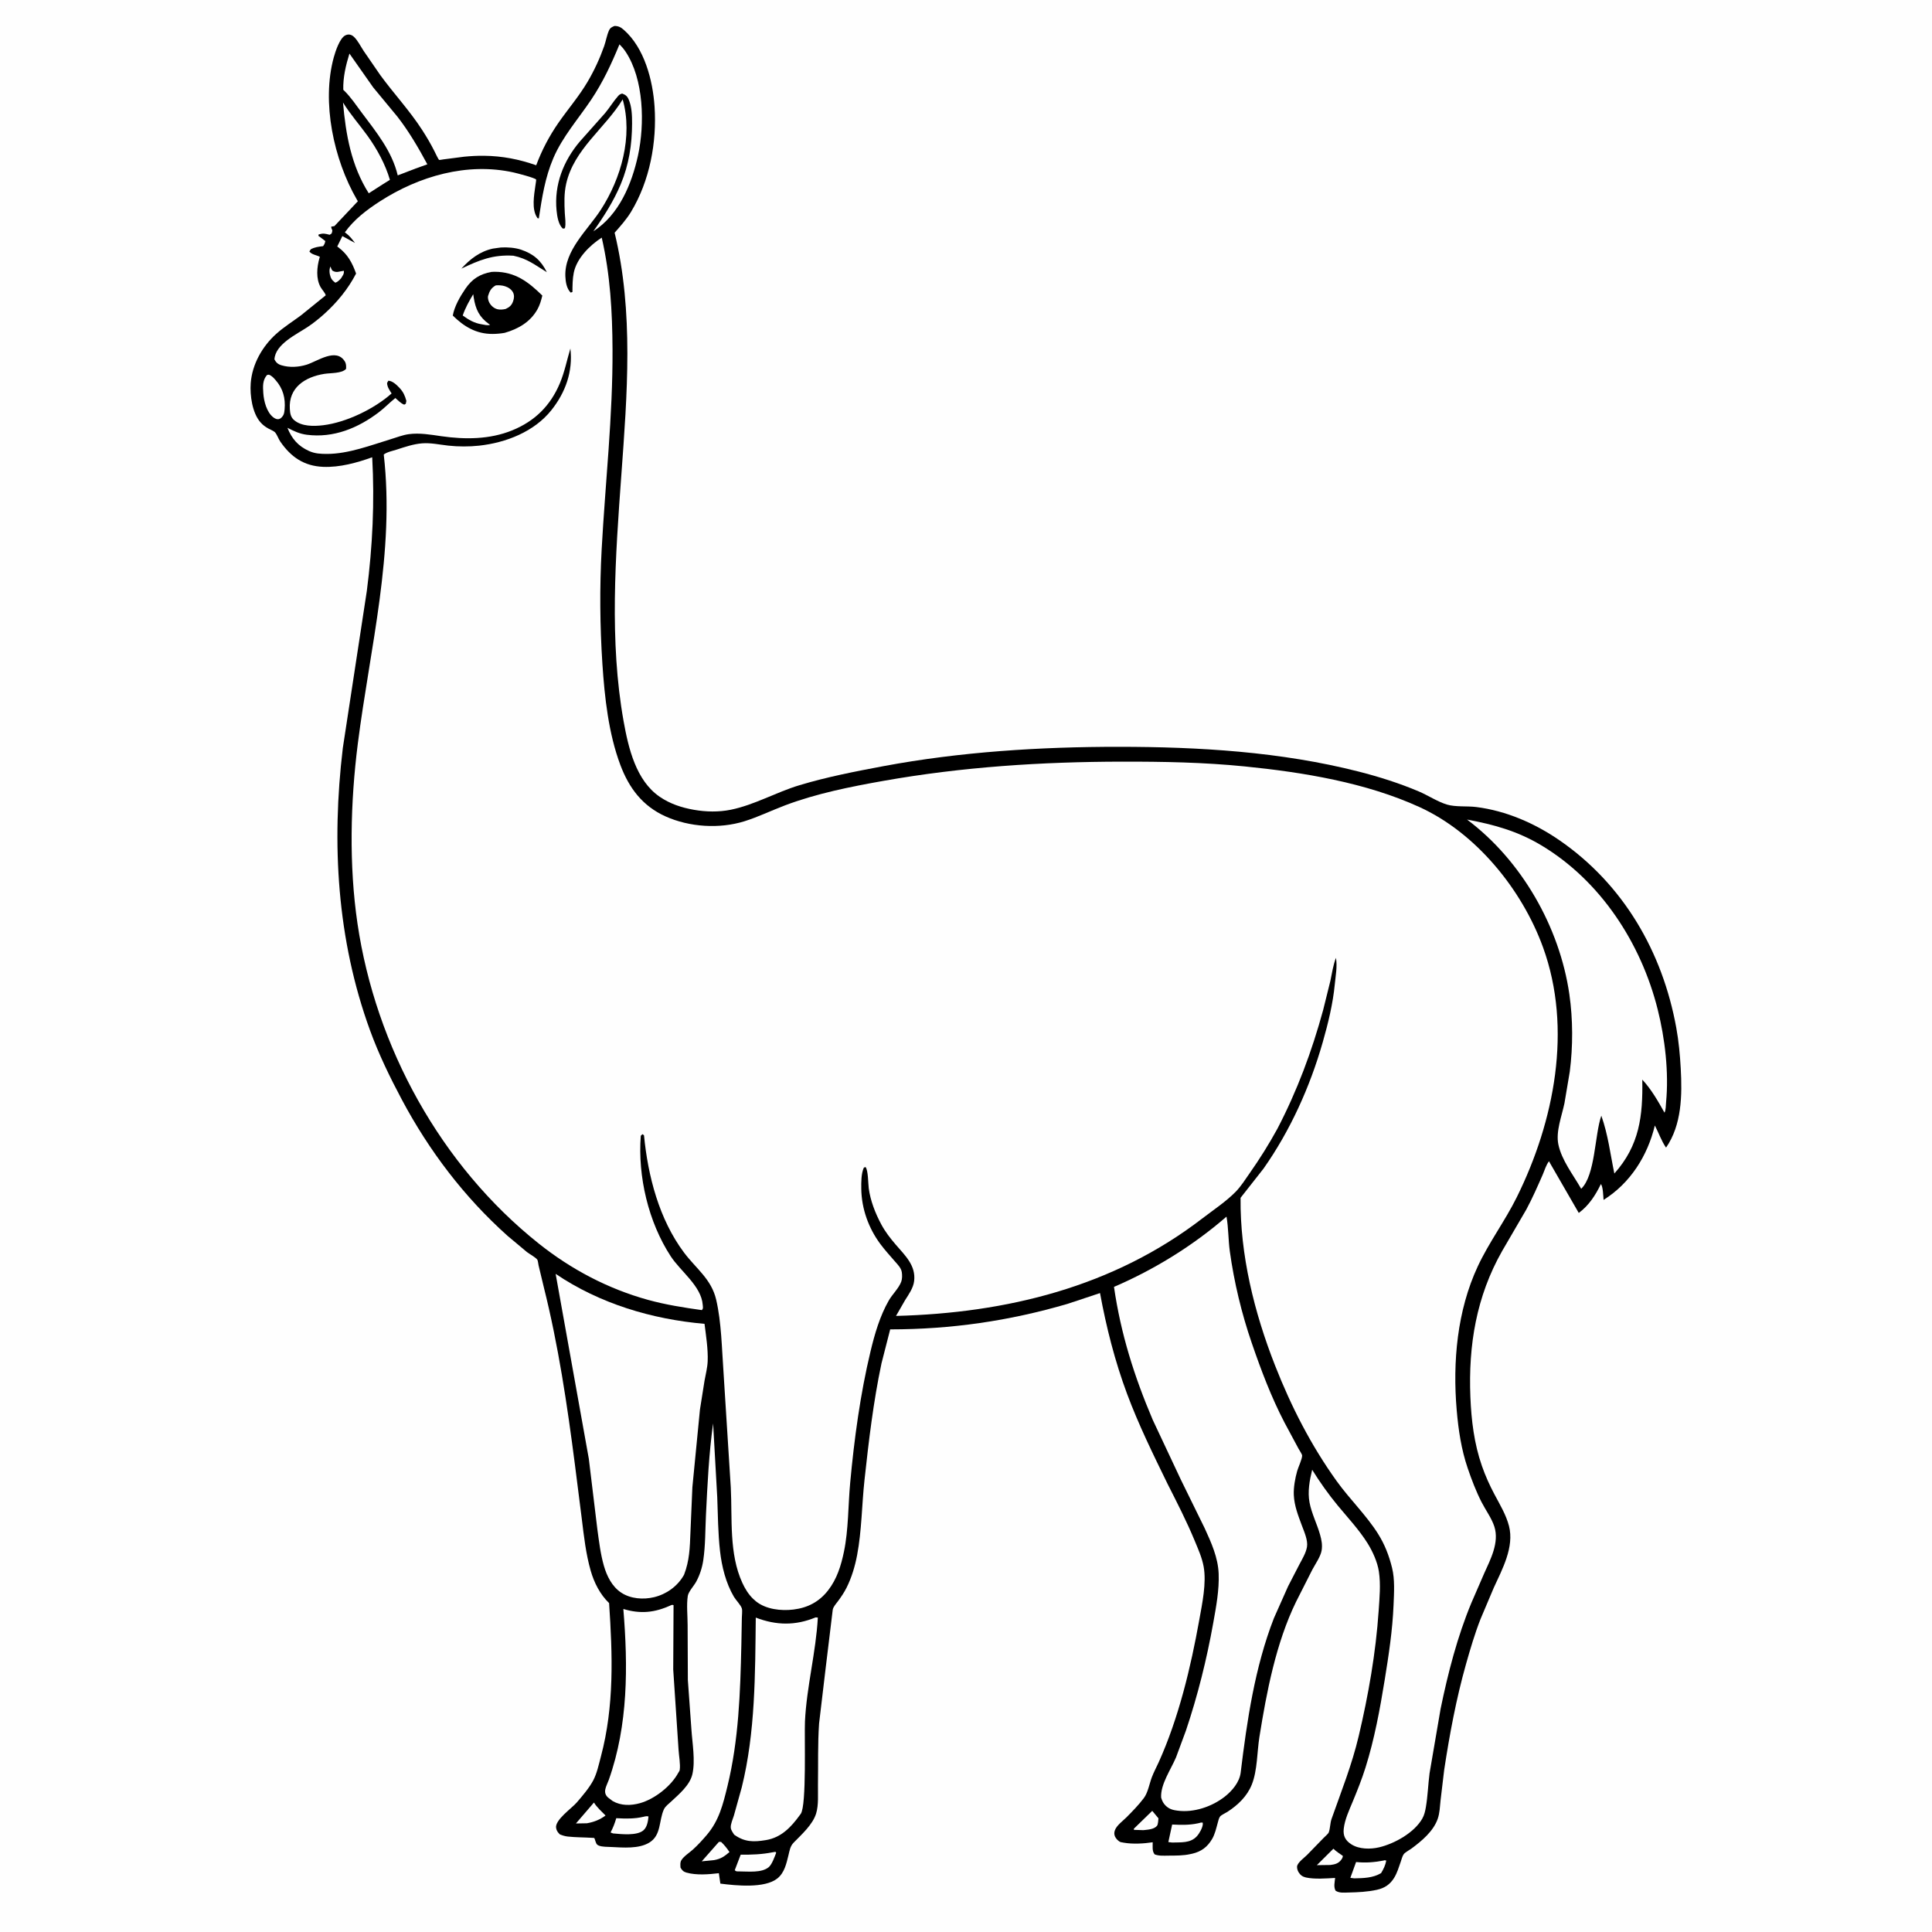 <svg version="1.1" xmlns="http://www.w3.org/2000/svg" style="display: block;" viewBox="0 0 2048 2048" width="1024" height="1024">
<path transform="translate(0,0)" fill="rgb(254,254,254)" d="M -0 -0 L 2048 0 L 2048 2048 L -0 2048 L -0 -0 z"/>
<path transform="translate(0,0)" fill="rgb(0,0,0)" d="M 651.441 27.5 C 655.705 27.566 658.165 28.916 661.308 31.678 C 683.091 50.813 691.988 85.012 693.853 112.894 C 696.392 150.843 688.766 191.77 668.907 224.594 C 664.109 232.525 657.634 239.76 651.528 246.699 C 671.889 330.879 664.826 418.331 658.627 503.781 C 652.406 589.518 645.799 679.662 661.081 764.727 C 666.139 792.884 674.125 827.412 699.351 844.634 C 710.328 852.129 722.505 856.115 735.5 858.406 C 748.394 860.68 761.858 860.959 774.739 858.338 C 799.611 853.278 822.875 839.774 847.304 832.403 C 876.293 823.657 906.749 817.72 936.474 812.158 C 1018.04 796.896 1103.1 791.616 1185.96 791.65 C 1270.93 791.685 1357.64 796.852 1440.27 817.911 C 1461.84 823.408 1483.5 830.265 1504 838.963 C 1513.54 843.011 1524 849.896 1533.68 852.828 C 1542.9 855.62 1555.03 854.257 1564.77 855.467 C 1596.58 859.421 1627.21 872.829 1653.41 890.94 C 1721.01 937.67 1762.33 1009.08 1776.92 1089.44 C 1779.51 1103.71 1780.85 1118.09 1781.65 1132.56 C 1783.22 1160.88 1782.79 1192.41 1766.08 1216.52 C 1761.27 1209.71 1758.13 1200.54 1754.21 1193.05 C 1746.47 1225.25 1728.12 1254.26 1699.85 1271.95 C 1699.47 1267.79 1699.37 1258.3 1697.03 1255.1 C 1691.35 1266.9 1684.27 1277.89 1673.56 1285.77 L 1642.75 1232.37 L 1642.07 1230.94 C 1639.11 1234.36 1637.15 1241.08 1635.29 1245.31 C 1629.86 1257.66 1624.42 1270.1 1618.03 1282 L 1592.34 1326.11 C 1564.97 1374.31 1556.46 1425.91 1558.67 1480.83 C 1559.67 1505.75 1562.67 1530.29 1570.89 1553.94 C 1574.54 1564.44 1579.07 1574.45 1584.28 1584.25 C 1589.99 1595.02 1596.51 1605.71 1599.58 1617.6 C 1605.35 1639.97 1592.44 1663.46 1583.42 1683.17 L 1569.39 1716.33 C 1563.27 1731.97 1558.56 1748.03 1553.99 1764.17 C 1543.69 1800.6 1536.57 1838.79 1530.89 1876.21 L 1527.05 1908.5 C 1526.36 1914.96 1526.19 1921.86 1524.04 1928.04 C 1519.44 1941.26 1507.05 1951.52 1496.16 1959.59 C 1494.08 1961.12 1489.56 1963.51 1488.08 1965.43 C 1486.55 1967.43 1485.65 1971.22 1484.83 1973.58 C 1482.83 1979.31 1481.04 1985.37 1477.86 1990.56 C 1473.52 1997.63 1467.74 2001.45 1459.64 2003.25 C 1449.89 2005.43 1439.38 2005.93 1429.42 2006.14 C 1424.66 2006.24 1419.92 2006.89 1415.77 2004.24 C 1413.51 1999.96 1414.86 1995.45 1415.28 1990.69 C 1405.82 1991.24 1393.5 1992.22 1384.32 1990.2 C 1380.83 1989.43 1378.4 1987.68 1376.53 1984.6 C 1375.37 1982.68 1374.36 1979.45 1375.25 1977.28 C 1376.8 1973.47 1382.42 1969.33 1385.52 1966.35 L 1403.21 1948.15 C 1404.32 1946.97 1407.97 1943.89 1408.5 1942.51 C 1410.13 1938.26 1409.9 1932.69 1411.52 1928.1 C 1421.88 1898.69 1433.05 1870.92 1440.27 1840.38 C 1450.55 1796.92 1458.41 1752.08 1461.43 1707.5 C 1462.36 1693.69 1463.76 1679.54 1461.66 1665.78 C 1460.13 1655.75 1455.08 1644.6 1449.75 1636.05 C 1440.71 1621.56 1428.76 1608.88 1417.92 1595.75 C 1408.28 1584.07 1398.91 1570.88 1390.96 1558.01 C 1388.22 1569.3 1385.97 1581.15 1388.17 1592.75 C 1390.38 1604.39 1396.11 1615.42 1399.33 1626.83 C 1400.9 1632.35 1401.93 1637.74 1400.99 1643.5 C 1399.94 1649.97 1394.2 1658.11 1391.12 1663.91 L 1373.86 1697.99 C 1352.58 1741.71 1342.68 1793.38 1335.05 1841.13 C 1332.49 1857.1 1332.95 1876.55 1327.05 1891.5 C 1322.08 1904.08 1312.26 1913.42 1301.12 1920.63 C 1299.09 1921.94 1294.68 1923.92 1293.36 1925.54 C 1292.06 1927.13 1291.32 1930.58 1290.78 1932.54 C 1289.18 1938.28 1287.9 1944.32 1284.84 1949.5 C 1279.87 1957.9 1273.43 1962.76 1263.9 1964.97 L 1262.06 1965.37 C 1254.33 1967.12 1246.66 1966.99 1238.76 1967.04 C 1233.72 1967.08 1228.81 1967.52 1224.01 1965.75 C 1221.05 1962.17 1222.01 1957.46 1221.9 1952.88 C 1212.57 1954.33 1200.69 1954.98 1191.35 1953.35 L 1190 1953.09 L 1188.04 1952.74 C 1185.65 1951.99 1182.9 1949.02 1181.93 1946.76 C 1180.94 1944.43 1181.01 1942.36 1181.89 1940 C 1183.8 1934.88 1190.24 1930.31 1194.04 1926.5 C 1200.4 1920.12 1207.07 1913.27 1212.5 1906.07 C 1216.9 1900.24 1218.41 1890.73 1221.04 1883.84 C 1223.11 1878.39 1225.91 1873.27 1228.31 1867.96 C 1249.44 1821.13 1262.26 1767.53 1271.31 1717 C 1274.38 1699.9 1279.06 1678 1275.92 1660.7 C 1274.15 1651 1270.18 1642.32 1266.44 1633.27 C 1257.88 1612.55 1247.66 1592.71 1237.54 1572.72 C 1222.31 1541.51 1206.89 1510.16 1194.75 1477.57 C 1181.77 1442.73 1172.81 1407.23 1166.06 1370.71 L 1131.55 1382.18 C 1069.41 1400.34 1008.33 1409.14 943.637 1409.2 L 934.414 1445.25 C 925.791 1485.92 920.896 1527.51 916.405 1568.81 C 913.536 1595.2 913.504 1622.53 908.571 1648.53 C 906.343 1660.28 902.769 1672.31 897.394 1683.01 C 894.788 1688.2 891.65 1692.82 888.188 1697.47 C 886.243 1700.08 883.253 1703.22 882.723 1706.5 L 875.14 1769.07 L 868.267 1826.94 C 866.763 1848.49 867.42 1870.64 867.074 1892.26 C 866.921 1901.77 867.918 1913.39 865.102 1922.47 C 861.45 1934.25 849.721 1944.62 841.297 1953.29 C 837.563 1957.13 837.031 1961.63 835.784 1966.69 C 833.601 1975.54 831.532 1985.25 824.034 1991.23 C 810.553 2001.98 780.013 1998.82 763.613 1996.7 L 762.007 1985.67 C 751.182 1986.95 738.115 1988.03 727.5 1984.98 C 724.347 1984.08 722.921 1982.45 721.361 1979.73 C 721.275 1976.89 720.751 1974.37 722.321 1971.82 C 724.869 1967.67 730.848 1963.92 734.5 1960.61 C 739.802 1955.81 744.708 1950.44 749.33 1944.99 C 762.273 1929.72 766.41 1912.75 771.079 1893.65 C 783.092 1844.53 784.732 1794.14 785.862 1743.84 L 786.398 1714.86 C 786.414 1712.21 787.071 1707.38 786.408 1705.06 C 785.401 1701.54 779.989 1696.09 777.918 1692.56 C 769.416 1678.03 765.12 1660.71 763.244 1644.12 C 761.11 1625.24 761.032 1606.09 760.307 1587.12 L 755.921 1508.86 C 751.462 1541.13 749.93 1573.4 748.342 1605.9 C 747.567 1621.76 747.823 1638.19 745.5 1653.9 C 744.331 1661.8 741.763 1669.77 737.927 1676.79 C 735.688 1680.89 729.795 1687.3 729.102 1691.64 C 727.61 1701 728.925 1713.15 728.91 1722.82 L 729.153 1780.89 L 732.918 1833.06 C 733.856 1847.76 737.245 1866.34 733.948 1880.73 C 731.268 1892.43 719.747 1901.98 711.286 1909.86 C 708.726 1912.24 705.222 1914.8 703.756 1918 C 698.275 1929.98 701.165 1945.49 688.192 1953.29 C 677.003 1960.01 660.624 1958.51 648.043 1957.9 C 644.256 1957.71 638.54 1957.86 635.011 1956.5 C 631.901 1955.3 632.018 1953.72 630.928 1951 C 630.565 1950.09 630.516 1948.95 629.779 1948.31 C 629.775 1948.31 627.653 1948.17 627.612 1948.17 C 619.104 1947.64 610.455 1947.74 601.987 1946.83 C 598.943 1946.5 596.244 1945.66 593.427 1944.5 C 591.329 1942.34 590.035 1940.83 589.5 1937.7 C 588.056 1929.24 605.945 1917.02 611.361 1910.74 C 617.243 1903.93 624.69 1895.19 628.867 1887.26 C 632.826 1879.74 634.831 1870.08 637.006 1861.9 C 651.243 1808.36 649.328 1754.07 645.668 1699.35 C 636.035 1690.07 629.782 1677.7 626.122 1664.9 C 621.065 1647.23 618.951 1628.24 616.721 1610.01 L 609.418 1552.41 C 601.307 1489.46 591.872 1425.93 576.42 1364.31 L 570.925 1341.42 C 570.683 1340.34 570.171 1336.08 569.576 1335.31 C 567.547 1332.67 561.452 1329.44 558.618 1327.27 L 538 1310.02 C 492.067 1268.91 454.947 1220.01 425.99 1165.7 C 413.339 1141.96 401.521 1117.62 392.287 1092.33 C 357.156 996.112 351.325 894.143 363.399 792.97 L 388.85 626.423 C 394.923 579.282 397.186 532.201 394.552 484.726 C 378.272 490.576 359.959 495.612 342.524 494.876 C 322.318 494.022 308.442 484.531 297.174 468.176 C 295.212 465.328 293.715 460.797 291.601 458.36 C 290.41 456.988 286.312 455.244 284.604 454.325 C 281.328 452.562 278.543 450.452 276.088 447.652 C 267.375 437.716 264.836 419.054 265.774 406.272 C 267.25 386.17 278.008 367.207 292.845 353.887 C 300.92 346.638 310.29 340.791 318.991 334.328 L 345.298 313.032 C 344.364 310.026 341.531 307.281 339.926 304.5 C 334.726 295.492 335.894 283.045 338.687 273.436 L 339.06 272.211 C 335.609 270.412 330.085 269.81 327.958 266.5 L 329.5 264.21 C 333.81 261.905 337.742 261.521 342.5 260.937 C 343.931 259.031 344.406 257.842 344.838 255.5 L 337.5 249.947 L 337.797 248.5 C 342.82 247.092 344.347 247.629 349.5 248.876 L 351.5 247.525 C 353.323 242.581 351.344 244.338 351.084 240.249 L 354.5 239.663 L 379.337 213.331 L 378.241 211.457 C 353.832 169.306 340.646 108.45 353.86 60.634 C 355.564 54.466 360.121 40.562 365.949 37.553 C 369.274 35.836 372.471 36.509 375.197 39.054 C 379.164 42.757 382.368 49.222 385.403 53.842 L 403.15 79.653 C 417.546 99.35 434.015 116.943 447.361 137.543 C 452.138 144.916 456.598 152.467 460.544 160.319 C 461.246 161.716 464.72 169.149 465.494 169.492 C 466.014 169.723 468.988 169.082 469.791 168.985 L 492.062 166.108 C 499.001 165.418 506.027 165.049 513 165.126 C 532.429 165.338 550.126 168.794 568.392 175.188 C 574.39 159.193 582.109 144.441 591.848 130.367 C 602.082 115.577 613.812 102.104 622.965 86.522 C 629.921 74.683 635.83 61.928 640.406 48.976 C 642.287 43.653 643.214 37.614 645.468 32.5 C 646.838 29.392 648.447 28.751 651.441 27.5 z"/>
<path transform="translate(0,0)" fill="rgb(254,254,254)" d="M 350.334 282.5 C 350.754 284.153 351.352 285.322 352.231 286.78 C 356.908 289.643 359.297 287.62 364.5 287.031 C 364.899 290.578 363.248 292.084 361.461 295.101 C 359.565 297.091 358.152 298.709 355.5 299.694 C 353.247 297.983 351.538 296.552 350.525 293.826 C 349.262 290.426 348.632 285.783 350.334 282.5 z"/>
<path transform="translate(0,0)" fill="rgb(254,254,254)" d="M 1413.46 1959.71 C 1416.35 1962.66 1420.18 1964.91 1423.5 1967.37 C 1423.32 1969.06 1422.72 1970.13 1421.72 1971.48 C 1418.76 1975.45 1414.94 1976.36 1410.25 1976.96 L 1395.91 1977.15 L 1413.46 1959.71 z"/>
<path transform="translate(0,0)" fill="rgb(254,254,254)" d="M 1221.42 1919.58 L 1228.01 1927.5 C 1227.81 1929.34 1227.64 1933.91 1226.53 1935.33 C 1223.43 1939.26 1216.62 1939.52 1212.01 1940.04 L 1202.01 1939.72 L 1201.95 1938.5 L 1221.42 1919.58 z"/>
<path transform="translate(0,0)" fill="rgb(254,254,254)" d="M 762.039 1952.5 L 764.356 1952.46 C 767.957 1955.85 770.545 1959.19 773.281 1963.26 C 767.74 1967.93 764.246 1970.47 757.008 1971.78 L 743.876 1973.09 L 762.039 1952.5 z"/>
<path transform="translate(0,0)" fill="rgb(254,254,254)" d="M 629.619 1910.75 C 632.568 1915.75 637.857 1920.32 641.886 1924.52 C 635.708 1929.08 629.63 1931.42 622.143 1932.75 L 610.501 1932.96 L 629.619 1910.75 z"/>
<path transform="translate(0,0)" fill="rgb(254,254,254)" d="M 1466.43 1972.29 C 1468.23 1971.74 1467.21 1971.85 1469.5 1972.28 C 1468.59 1977.24 1466.59 1981.33 1463.99 1985.6 C 1455.28 1990.77 1445.31 1990.94 1435.5 1991.13 L 1431.43 1990.59 L 1437.5 1973.83 C 1447.87 1974.87 1456.23 1974.17 1466.43 1972.29 z"/>
<path transform="translate(0,0)" fill="rgb(254,254,254)" d="M 1271.16 1932.5 C 1273.67 1931.82 1272.43 1931.96 1274.88 1932.02 L 1275.05 1933.5 C 1274.82 1937.62 1271.37 1943.64 1268.59 1946.63 C 1261.7 1954.04 1251.81 1952.8 1242.5 1953.16 L 1238.5 1952.66 L 1242.53 1934.08 C 1251.75 1934.51 1260.65 1934.8 1269.73 1932.82 L 1271.16 1932.5 z"/>
<path transform="translate(0,0)" fill="rgb(254,254,254)" d="M 683.628 1925.5 C 686.156 1925.15 684.886 1925.16 687.437 1925.5 C 686.996 1930.41 685.994 1936.8 682.107 1940.18 C 675.144 1946.24 658.351 1944.24 649.816 1943.5 L 647.216 1942.5 C 649.888 1937.49 651.678 1932.81 653.263 1927.36 C 663.279 1927.89 672.609 1928.15 682.42 1925.8 L 683.628 1925.5 z"/>
<path transform="translate(0,0)" fill="rgb(254,254,254)" d="M 819.03 1963.5 L 822.008 1963.01 L 822.796 1964 C 821.196 1968.09 818.392 1976.22 814.989 1979.16 C 807.492 1985.62 792.982 1983.76 783.5 1983.77 C 781.234 1983.66 780.558 1984.13 778.866 1982.5 L 785.153 1966.04 C 796.911 1966.14 807.426 1965.76 819.03 1963.5 z"/>
<path transform="translate(0,0)" fill="rgb(254,254,254)" d="M 283.045 397.5 L 285.002 397.173 C 287.927 398.183 289.941 400.445 291.956 402.712 C 299.984 411.743 302.766 421.98 301.69 434 C 301.315 438.187 300.815 440.692 297.402 443.5 L 295.726 444.204 C 293.615 444.794 291.48 443.722 289.854 442.5 C 282.677 437.106 279.655 425.185 279.103 416.612 C 278.653 409.63 278.207 403.085 283.045 397.5 z"/>
<path transform="translate(0,0)" fill="rgb(254,254,254)" d="M 363.598 108.642 C 371.344 121.256 381.144 132.225 389.769 144.207 C 399.66 157.948 408.591 174.339 413.312 190.639 L 405.296 195.651 L 390.894 204.882 C 372.321 175.547 366.555 142.631 363.598 108.642 z"/>
<path transform="translate(0,0)" fill="rgb(254,254,254)" d="M 370.419 56.796 L 395.598 92.641 L 421.307 123.72 C 433.367 139.15 443.723 156.933 452.998 174.187 L 440.756 178.565 L 421.611 185.912 C 415.648 160.56 398.925 140.028 383.632 119.662 C 377.65 111.695 371.978 103.067 364.85 96.095 L 363.896 95.189 C 363.542 82.013 366.557 69.288 370.419 56.796 z"/>
<path transform="translate(0,0)" fill="rgb(254,254,254)" d="M 711.472 1701.5 C 713.069 1701.1 712.231 1701.13 713.99 1701.5 L 713.649 1769.83 L 719.303 1854.89 C 719.66 1861.15 721.443 1870.31 720.522 1876.33 C 720.357 1877.4 719.534 1878.26 719.021 1879.22 C 711.394 1893.4 693.893 1907.13 678.414 1911.43 C 668.691 1914.13 658.347 1914.28 649.53 1909.23 L 644.599 1905.5 C 638.245 1899.81 642.999 1893.36 645.375 1886.65 C 665.958 1828.5 665.749 1766.26 660.775 1705.58 C 679.071 1711.12 694.329 1709.48 711.472 1701.5 z"/>
<path transform="translate(0,0)" fill="rgb(254,254,254)" d="M 864.611 1714.5 L 866.939 1714.69 C 864.96 1751.37 855.054 1788 853.298 1824.69 C 852.539 1840.52 855.151 1913.57 848.876 1922.68 L 847.905 1924 C 838.558 1936.88 828.171 1947.89 811.895 1950.58 C 798.744 1952.76 789.366 1952.74 778.27 1944.84 C 776.893 1942.73 774.865 1940.03 774.646 1937.46 C 774.32 1933.62 776.84 1928.32 777.955 1924.62 L 786.33 1894.52 C 800.753 1836.18 800.478 1774.52 801.15 1714.71 C 822.849 1723.03 843.119 1723.4 864.611 1714.5 z"/>
<path transform="translate(0,0)" fill="rgb(254,254,254)" d="M 1555.11 868.755 C 1583.6 874.107 1608.37 880.889 1633.54 895.899 C 1696.55 933.474 1739.66 999.82 1757.24 1070.13 C 1764.99 1101.07 1769.14 1136.59 1766.11 1168.5 C 1765.83 1171.51 1765.93 1176.93 1764.42 1179.45 C 1757.71 1167.43 1750.34 1154.52 1740.89 1144.45 C 1741.57 1183.07 1737.94 1214.13 1711.29 1243.97 C 1706.93 1223.08 1704.67 1202.96 1697.47 1182.66 C 1690.32 1203.12 1691.2 1245.74 1676.12 1260.16 C 1667.72 1245.45 1655.39 1229.9 1651.92 1213.12 C 1649.08 1199.38 1655.55 1183.1 1658.38 1169.5 L 1664.04 1135.93 C 1667.46 1109.23 1667.43 1080.51 1663.57 1053.87 C 1653.24 982.642 1612.93 912.047 1555.11 868.755 z"/>
<path transform="translate(0,0)" fill="rgb(254,254,254)" d="M 589.007 1350.36 C 635.676 1381.93 691.121 1398.5 746.821 1403.32 C 748.404 1415.89 750.69 1430.39 750.165 1443.01 C 749.883 1449.81 748.014 1456.99 746.817 1463.7 L 741.973 1494.21 L 733.953 1576.53 L 731.866 1625.17 C 731.268 1640.77 730.867 1654.34 725.195 1669.1 L 724.725 1670 C 718.002 1681.66 706.305 1689.99 693.264 1693.1 C 681.903 1695.8 668.539 1694.87 658.57 1688.3 C 648.76 1681.85 643.295 1670.73 640.14 1659.77 C 636.575 1647.38 634.99 1633.93 633.235 1621.19 L 624.182 1546.41 L 589.007 1350.36 z"/>
<path transform="translate(0,0)" fill="rgb(254,254,254)" d="M 1300.14 1289.68 C 1302.26 1301.44 1302 1314.45 1303.66 1326.46 C 1308.22 1359.32 1316.15 1392.33 1326.93 1423.69 C 1336.82 1452.46 1347.56 1480.99 1361.64 1508.01 L 1376.41 1535.51 C 1377.29 1537.17 1380.24 1541.45 1380.31 1542.91 C 1380.47 1546.29 1376.16 1555.49 1375.1 1559.21 C 1372.9 1566.87 1371.13 1576.75 1371.49 1584.72 C 1372.02 1596.35 1376.15 1606.61 1380.13 1617.36 C 1382.53 1623.83 1386.64 1632.86 1385.45 1639.85 C 1384.39 1646.09 1380.49 1652.58 1377.54 1658.1 L 1365.44 1681.52 L 1350.39 1715.34 C 1330.13 1767.46 1321.89 1823.83 1315.17 1879 C 1313.92 1889.25 1306.09 1898.43 1298.16 1904.63 C 1284.69 1915.16 1265.37 1921.69 1248.32 1919.37 L 1246.5 1919.1 C 1241.49 1918.4 1237.59 1916.56 1234.29 1912.56 C 1232.54 1910.42 1231.66 1908.11 1230.85 1905.5 C 1230.04 1891.5 1241.31 1875.54 1246.64 1862.87 L 1257.11 1834.58 C 1269.71 1797.14 1279.21 1758.88 1286.16 1720 C 1289.17 1703.15 1292.52 1685.34 1291.83 1668.13 C 1291.14 1651.04 1284.05 1635.3 1277.02 1620 L 1251.83 1568.67 L 1221.93 1505.06 C 1202.32 1459.01 1188.04 1413.72 1180.88 1364.14 C 1223.79 1345.73 1264.91 1320.24 1300.14 1289.68 z"/>
<path transform="translate(0,0)" fill="rgb(254,254,254)" d="M 656.668 47.007 C 659.104 49.417 661.197 51.873 663.105 54.728 C 682.632 83.931 683.516 131.635 676.322 164.715 C 669.701 195.159 656.171 227.74 628.934 245.233 C 640.187 229.338 650.465 213.286 658.021 195.257 C 666.669 174.62 669.968 153.239 670.031 130.936 C 670.055 122.644 669.783 113.013 666.394 105.342 C 664.827 101.794 663.047 100.499 659.5 99.163 C 657.38 99.859 656.668 100.139 655.148 101.863 C 650.235 107.435 646.252 114.119 641.426 119.892 L 614.726 149.922 C 597.227 170.542 587.299 195.782 589.982 223.104 C 590.578 229.172 591.947 238.448 596.78 242.39 L 598.819 241.959 C 600.075 237.124 598.961 230.895 598.709 225.911 C 598.188 215.608 597.862 205.15 600.122 195 C 608.34 158.099 641.193 136.289 660.066 105.377 C 671.116 144.384 658.478 189.09 636.862 222.407 C 622.896 243.933 598.162 265.313 599.308 292.962 C 599.549 298.769 600.646 306.02 605 310.176 L 606.817 309.5 C 606.878 302.71 606.877 295.773 608.225 289.094 C 611.304 273.826 625.221 260.009 637.87 251.893 C 646.875 291.193 649.096 330.177 649.3 370.345 C 649.661 441.211 641.636 511.631 637.784 582.314 C 635.582 622.701 635.928 663.545 638.576 703.896 C 640.886 739.116 645.121 777.806 657.662 811.056 C 666.91 835.573 681.178 854.459 705.42 865.379 C 730.807 876.815 762.671 878.847 789.207 870.548 C 803.859 865.966 817.84 859.12 832.196 853.699 C 865.327 841.189 901.444 833.968 936.229 827.797 C 1020.05 812.925 1104.29 807.519 1189.38 807.377 C 1232.95 807.304 1276.11 808.085 1319.51 812.439 C 1381.4 818.65 1447.89 829.541 1504.84 855.584 C 1564.69 882.95 1613.39 942.885 1635.63 1004.08 C 1667.04 1090.52 1647.66 1188.77 1607.84 1269.12 C 1595.35 1294.33 1578.42 1316.84 1566.47 1342.46 C 1544.62 1389.32 1539.78 1443.74 1544.16 1494.75 C 1545.96 1515.77 1549.03 1536.48 1555.88 1556.53 C 1560.04 1568.7 1564.75 1581.06 1570.61 1592.5 C 1574.84 1600.74 1581.26 1609.48 1584.07 1618.23 C 1589.53 1635.21 1579.89 1653.13 1573.16 1668.17 L 1559.7 1699.17 C 1544.79 1735.07 1534.92 1773.48 1527.08 1811.52 L 1515.4 1879.7 C 1513.87 1891.5 1513.51 1903.77 1511.52 1915.42 C 1510.77 1919.83 1509.86 1924.06 1507.59 1927.98 C 1498.97 1942.85 1478.2 1954.39 1461.94 1958.23 C 1452.66 1960.43 1440.72 1960.34 1432.5 1955.07 C 1426.19 1951.03 1423.58 1946.17 1424.42 1938.57 C 1425.5 1928.72 1430.24 1918.72 1434 1909.64 C 1438.92 1897.75 1443.64 1885.95 1447.5 1873.66 C 1456.94 1843.63 1462.77 1812.01 1467.8 1780.99 C 1472.13 1754.27 1476.15 1728.1 1477.24 1701 C 1477.74 1688.43 1478.7 1674.25 1475.63 1661.92 C 1472.37 1648.85 1467.94 1637.26 1460.71 1625.79 C 1448.28 1606.07 1430.61 1589.08 1416.92 1570.01 C 1389.66 1532.05 1368.64 1490.82 1351.58 1447.39 C 1329.56 1391.33 1314.43 1330.24 1315.05 1269.75 L 1339.36 1238.81 C 1367.69 1198.59 1388.68 1152.04 1402.15 1104.84 C 1407.88 1084.76 1412.93 1064.16 1414.94 1043.34 C 1415.82 1034.16 1417.76 1024.48 1416.17 1015.35 C 1413.14 1023.16 1412.01 1031.53 1410.27 1039.7 L 1402.6 1070.64 C 1390.63 1114.52 1375.1 1156.13 1354.09 1196.52 C 1345.07 1212.97 1335.55 1228.15 1324.77 1243.53 C 1320.09 1250.2 1315.48 1257.61 1309.78 1263.41 C 1299.54 1273.83 1285.83 1282.89 1274.23 1291.81 C 1180.04 1364.24 1066.94 1391.92 949.816 1394.93 L 959.499 1378.12 C 963.355 1372.02 968.115 1365.37 969.016 1358 C 971.037 1341.48 959.35 1330.81 949.55 1319.39 C 943.711 1312.58 938.334 1305.68 934.103 1297.74 C 927.858 1286.03 922.652 1272.82 920.907 1259.61 C 920.248 1254.61 920.356 1240.45 917.5 1237.11 L 915.722 1237.73 C 912.824 1244.06 912.907 1253.45 913.003 1260.36 C 913.298 1281.37 920.734 1301.98 933.295 1318.83 C 937.992 1325.13 943.36 1331.01 948.5 1336.95 C 951.371 1340.27 955.245 1344 955.935 1348.5 C 956.413 1351.62 956.459 1355.56 955.375 1358.56 C 952.843 1365.57 945.934 1371.96 942.157 1378.57 C 932.724 1395.06 927.265 1413.9 922.851 1432.27 C 911.944 1477.65 905.482 1525.59 901.205 1572.09 C 899.02 1595.85 899.477 1621.51 894.637 1644.79 C 891.557 1659.62 887.202 1673.8 877.792 1685.88 C 868.369 1697.97 856.229 1704.32 841.095 1706.18 C 827.951 1707.8 811.782 1705.98 801.269 1697.42 L 798.256 1694.74 C 793.361 1689.99 789.782 1684.12 786.943 1677.96 C 772.665 1647.01 776.34 1609.98 774.665 1576.75 L 766.888 1453.53 C 765.122 1428.99 764.744 1401.65 759.18 1377.72 C 754.089 1355.82 737.803 1344.76 725.046 1327.71 C 698.672 1292.45 686.836 1246.67 682.673 1203.5 L 681 1202.24 L 679.26 1204 C 675.959 1247.08 687.3 1295.42 711.009 1331.73 C 721.469 1347.75 743.517 1363.34 744.927 1383.23 C 745.102 1385.69 745.668 1386.86 744 1388.77 C 724.995 1386.13 705.495 1383.04 687 1377.94 C 644.497 1366.21 605.524 1345.62 571.121 1318.23 C 467.181 1235.48 398.208 1109.83 378.926 978.836 C 369.839 917.101 371.427 850.335 379.273 788.51 C 392.256 686.215 418.681 585.736 406.794 481.826 C 410.254 479.088 416.402 477.939 420.621 476.566 C 429.332 473.732 438.064 470.76 447.248 469.975 C 456.405 469.192 466.098 471.379 475.206 472.374 C 485.724 473.522 497.33 473.565 507.823 472.424 C 536.25 469.33 566.316 457.671 584.536 434.737 C 599.626 415.743 607.421 393.625 604.63 369.431 C 600.909 381.821 598.539 394.215 593.481 406.264 C 583.465 430.125 566.848 446.455 542.985 456.184 C 519.157 465.899 492.979 465.995 467.899 462.399 C 456.462 460.758 444.827 458.654 433.22 460.244 C 426.97 461.099 420.56 463.632 414.5 465.476 C 393.108 471.985 369.389 481.136 346.837 481.167 C 339.957 481.177 333.965 480.958 327.576 478.08 C 316.028 472.877 309.33 465.089 304.683 453.475 C 311.344 456.944 317.616 459.888 325.184 460.865 C 353.548 464.526 379.533 453.828 401.857 436.804 C 407.907 432.19 413.128 426.638 419.102 421.918 C 421.91 424.365 424.959 427.69 428.5 428.946 L 430.135 428.021 L 430.777 425 C 429.217 419.323 427.494 415.414 423.407 411.086 C 420.508 408.014 416.09 403.745 411.663 403.561 L 410.312 406 C 410.535 410.423 412.836 413.428 415.118 417.066 C 396.793 433.408 366.972 447.843 342.454 450.785 C 332.565 451.971 319.829 452.155 311.802 445.365 C 308.07 442.208 307.526 438.099 307.232 433.511 C 305.783 410.891 323.304 399.557 343.805 396.315 C 350.422 395.268 362.488 395.999 366.866 391 C 366.975 388.074 367.045 385.556 365.434 382.992 C 356.185 368.273 336.379 383.101 324.833 386.646 C 316.465 389.216 306.826 389.767 298.371 387.218 C 294.575 386.074 292.73 384.349 290.918 381 C 291.784 364.782 314.352 354.499 326.424 346.41 C 332.523 342.324 338.326 337.64 343.779 332.728 C 357.346 320.509 369.072 306.222 377.461 289.964 C 373.347 278.479 368.568 269.578 358.638 262.148 L 357.492 261.312 L 362.923 250.245 L 376.271 257.55 C 373.254 253.472 370.611 250.026 366.488 246.981 L 365.552 246.313 C 375.193 232.775 388.836 222.399 402.7 213.461 C 444.222 186.694 495.265 171.881 544.432 182.813 C 547.642 183.527 567.317 188.552 568.342 190.366 C 568.524 190.688 567.625 196.152 567.529 196.838 C 566.143 206.757 563.404 221.609 569.323 230.553 C 570.025 231.614 569.62 231.206 571.187 231.5 C 574.523 209.469 577.77 188.194 586.618 167.519 C 596.281 144.942 612.904 126.223 626.487 105.991 C 639.062 87.26 648.118 67.809 656.668 47.007 z"/>
<path transform="translate(0,0)" fill="rgb(0,0,0)" d="M 530.864 262.356 C 537.523 261.912 546.016 262.54 552.314 264.66 C 565.6 269.134 573.579 276.186 579.688 288.569 C 567.131 280.898 559.115 274.156 544.21 271.064 C 522.529 269.761 508.168 275.673 489.068 284.764 C 498.171 274.648 508.876 266.434 522.5 263.512 L 530.864 262.356 z"/>
<path transform="translate(0,0)" fill="rgb(0,0,0)" d="M 521.122 288.23 L 524.312 288.099 C 546.132 288.118 560.088 298.768 574.893 313.314 C 573.647 318.426 572.308 323.227 569.725 327.868 C 562.219 341.356 549.281 348.744 534.936 352.838 C 530.693 353.598 526.44 353.959 522.129 353.984 C 504.914 354.083 491.754 346.184 479.97 334.492 C 481.75 324.602 487.718 314.307 493.346 306.078 C 500.525 295.58 508.695 290.484 521.122 288.23 z"/>
<path transform="translate(0,0)" fill="rgb(254,254,254)" d="M 501.641 311.883 L 502.184 315.504 C 504.133 327.769 508.026 336.106 518.301 343.463 L 519.5 344.303 C 516.766 345.303 513.489 344.243 510.622 343.774 C 502.746 342.549 496.841 339.024 490.492 334.444 C 493.319 326.26 497.217 319.295 501.641 311.883 z"/>
<path transform="translate(0,0)" fill="rgb(254,254,254)" d="M 525.544 302.5 C 528.751 302.219 532.323 302.458 535.405 303.458 C 538.805 304.56 542.315 306.824 543.901 310.132 C 545.289 313.026 545.005 316.073 544.009 319.04 C 542.5 323.533 540.247 325.55 536.035 327.5 C 533.314 328.156 529.859 328.497 527.139 327.75 C 523.485 326.745 520.449 324.039 518.673 320.731 C 517.684 318.891 516.819 315.615 517.418 313.568 C 518.937 308.372 520.771 305.184 525.544 302.5 z"/>
</svg>